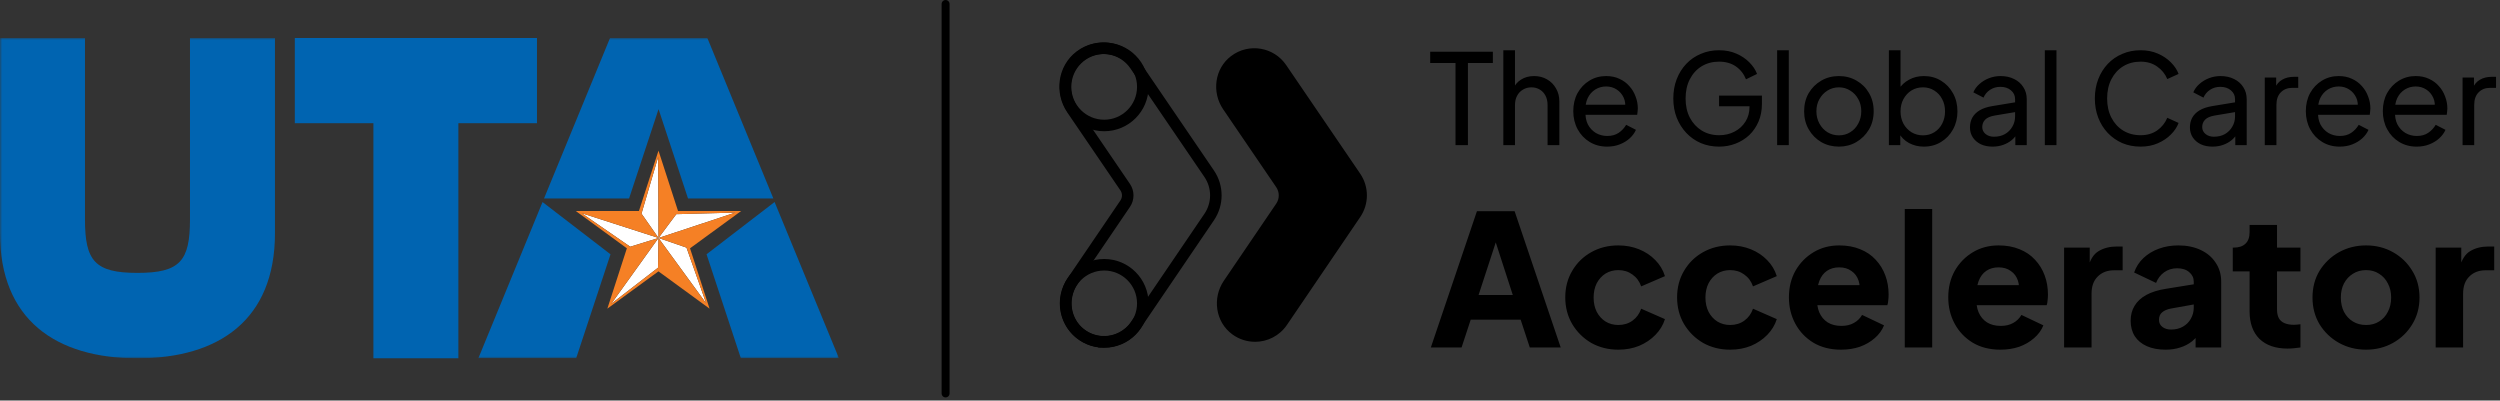 <svg width="593" height="95" viewBox="0 0 593 95" fill="none" xmlns="http://www.w3.org/2000/svg">
<rect x="0" y="0" width="593" height="95" fill="#333333" stroke="none"/>
<path d="M345.249 34.422L345.249 14.95L339.244 14.95L339.244 12.274L354.109 12.274L354.109 14.95L348.192 14.95L348.192 34.422L345.249 34.422ZM356.59 34.422L356.59 11.917L359.355 11.917L359.355 21.52L358.849 21.252C359.246 20.241 359.88 19.459 360.752 18.904C361.644 18.329 362.684 18.041 363.874 18.041C365.023 18.041 366.044 18.299 366.936 18.814C367.848 19.33 368.561 20.043 369.076 20.955C369.612 21.867 369.879 22.897 369.879 24.047L369.879 34.422L367.084 34.422L367.084 24.939C367.084 24.047 366.916 23.294 366.579 22.679C366.262 22.065 365.816 21.589 365.241 21.252C364.666 20.895 364.003 20.717 363.249 20.717C362.516 20.717 361.852 20.895 361.257 21.252C360.663 21.589 360.197 22.075 359.86 22.709C359.523 23.323 359.355 24.067 359.355 24.939L359.355 34.422L356.59 34.422ZM381.208 34.779C379.662 34.779 378.285 34.413 377.076 33.679C375.867 32.946 374.916 31.945 374.222 30.677C373.528 29.388 373.181 27.951 373.181 26.366C373.181 24.76 373.518 23.333 374.192 22.085C374.886 20.836 375.817 19.855 376.987 19.141C378.176 18.408 379.504 18.041 380.971 18.041C382.16 18.041 383.21 18.259 384.122 18.695C385.053 19.112 385.836 19.686 386.471 20.42C387.125 21.133 387.62 21.956 387.957 22.887C388.314 23.799 388.492 24.75 388.492 25.741C388.492 25.959 388.472 26.207 388.433 26.485C388.413 26.742 388.383 26.99 388.344 27.228L375.203 27.228L375.203 24.849L386.738 24.849L385.43 25.92C385.608 24.889 385.509 23.968 385.133 23.155C384.756 22.342 384.201 21.698 383.468 21.223C382.735 20.747 381.902 20.509 380.971 20.509C380.039 20.509 379.187 20.747 378.414 21.223C377.641 21.698 377.036 22.382 376.6 23.274C376.184 24.146 376.016 25.186 376.095 26.395C376.016 27.565 376.194 28.596 376.63 29.487C377.086 30.359 377.72 31.043 378.533 31.539C379.365 32.014 380.267 32.252 381.238 32.252C382.308 32.252 383.21 32.005 383.944 31.509C384.677 31.014 385.271 30.379 385.727 29.606L388.046 30.796C387.729 31.529 387.234 32.203 386.56 32.817C385.906 33.412 385.123 33.887 384.211 34.244C383.319 34.601 382.318 34.779 381.208 34.779ZM407.79 34.779C406.224 34.779 404.777 34.502 403.45 33.947C402.122 33.372 400.972 32.569 400.001 31.539C399.03 30.508 398.267 29.299 397.712 27.912C397.177 26.524 396.909 25.008 396.909 23.363C396.909 21.698 397.177 20.172 397.712 18.785C398.247 17.397 399 16.188 399.971 15.158C400.942 14.127 402.092 13.334 403.42 12.779C404.748 12.204 406.195 11.917 407.76 11.917C409.286 11.917 410.654 12.185 411.863 12.72C413.092 13.255 414.122 13.949 414.955 14.801C415.807 15.653 416.412 16.565 416.768 17.536L414.152 18.814C413.637 17.526 412.834 16.505 411.744 15.752C410.654 14.999 409.326 14.623 407.76 14.623C406.214 14.623 404.837 14.989 403.628 15.723C402.439 16.456 401.507 17.477 400.833 18.785C400.159 20.093 399.822 21.619 399.822 23.363C399.822 25.087 400.159 26.604 400.833 27.912C401.527 29.22 402.468 30.241 403.658 30.974C404.867 31.707 406.244 32.074 407.79 32.074C409.138 32.074 410.357 31.787 411.447 31.212C412.537 30.637 413.399 29.844 414.033 28.833C414.668 27.823 414.985 26.653 414.985 25.325L414.985 23.958L416.322 25.206L407.76 25.206L407.76 22.679L417.928 22.679L417.928 24.641C417.928 26.187 417.66 27.585 417.125 28.833C416.59 30.082 415.857 31.152 414.925 32.044C413.994 32.916 412.913 33.59 411.685 34.066C410.456 34.541 409.158 34.779 407.79 34.779ZM421.537 34.422L421.537 11.917L424.301 11.917L424.301 34.422L421.537 34.422ZM436.202 34.779C434.656 34.779 433.259 34.422 432.01 33.709C430.762 32.976 429.771 31.975 429.038 30.706C428.304 29.438 427.938 28.001 427.938 26.395C427.938 24.79 428.294 23.363 429.008 22.114C429.741 20.866 430.732 19.875 431.981 19.141C433.229 18.408 434.637 18.041 436.202 18.041C437.748 18.041 439.146 18.408 440.394 19.141C441.643 19.855 442.624 20.836 443.337 22.085C444.071 23.333 444.437 24.77 444.437 26.395C444.437 28.021 444.061 29.468 443.308 30.736C442.555 31.985 441.554 32.976 440.305 33.709C439.076 34.422 437.709 34.779 436.202 34.779ZM436.202 32.104C437.193 32.104 438.085 31.856 438.878 31.36C439.691 30.865 440.325 30.181 440.781 29.309C441.256 28.437 441.494 27.466 441.494 26.395C441.494 25.305 441.256 24.344 440.781 23.512C440.325 22.659 439.691 21.986 438.878 21.49C438.085 20.975 437.193 20.717 436.202 20.717C435.192 20.717 434.28 20.975 433.467 21.49C432.674 21.986 432.04 22.659 431.565 23.512C431.089 24.344 430.851 25.305 430.851 26.395C430.851 27.466 431.089 28.437 431.565 29.309C432.04 30.181 432.674 30.865 433.467 31.36C434.28 31.856 435.192 32.104 436.202 32.104ZM456.338 34.779C455.05 34.779 453.871 34.492 452.8 33.917C451.75 33.342 450.937 32.53 450.363 31.479L450.749 31.004L450.749 34.422L448.044 34.422L448.044 11.917L450.808 11.917L450.808 21.847L450.392 21.163C450.987 20.212 451.799 19.459 452.83 18.904C453.861 18.329 455.04 18.041 456.368 18.041C457.874 18.041 459.222 18.408 460.411 19.141C461.62 19.875 462.572 20.876 463.265 22.144C463.959 23.393 464.306 24.82 464.306 26.425C464.306 27.991 463.959 29.408 463.265 30.677C462.572 31.945 461.62 32.946 460.411 33.679C459.222 34.413 457.864 34.779 456.338 34.779ZM456.13 32.104C457.141 32.104 458.043 31.856 458.836 31.36C459.628 30.865 460.243 30.191 460.679 29.339C461.135 28.467 461.363 27.495 461.363 26.425C461.363 25.315 461.135 24.344 460.679 23.512C460.243 22.659 459.628 21.986 458.836 21.49C458.043 20.975 457.141 20.717 456.13 20.717C455.119 20.717 454.208 20.965 453.395 21.46C452.602 21.956 451.968 22.64 451.492 23.512C451.036 24.364 450.808 25.335 450.808 26.425C450.808 27.495 451.036 28.467 451.492 29.339C451.968 30.191 452.602 30.865 453.395 31.36C454.208 31.856 455.119 32.104 456.13 32.104ZM472.628 34.779C471.578 34.779 470.646 34.591 469.834 34.214C469.041 33.818 468.417 33.283 467.961 32.609C467.505 31.915 467.277 31.122 467.277 30.231C467.277 29.378 467.455 28.615 467.812 27.941C468.189 27.248 468.764 26.663 469.537 26.187C470.329 25.712 471.32 25.375 472.51 25.177L478.455 24.195L478.455 26.514L473.134 27.406C472.103 27.585 471.35 27.912 470.874 28.387C470.419 28.863 470.191 29.448 470.191 30.141C470.191 30.796 470.448 31.34 470.964 31.776C471.499 32.213 472.163 32.431 472.955 32.431C473.966 32.431 474.838 32.222 475.572 31.806C476.325 31.37 476.91 30.786 477.326 30.052C477.762 29.319 477.98 28.506 477.98 27.614L477.98 23.541C477.98 22.669 477.653 21.966 476.999 21.431C476.365 20.876 475.522 20.598 474.472 20.598C473.56 20.598 472.747 20.836 472.034 21.312C471.34 21.767 470.825 22.382 470.488 23.155L468.08 21.906C468.377 21.173 468.853 20.519 469.507 19.944C470.161 19.349 470.924 18.884 471.796 18.547C472.668 18.21 473.58 18.041 474.531 18.041C475.76 18.041 476.84 18.279 477.772 18.755C478.703 19.211 479.427 19.855 479.942 20.687C480.477 21.5 480.745 22.451 480.745 23.541L480.745 34.422L478.039 34.422L478.039 31.39L478.545 31.568C478.208 32.203 477.752 32.758 477.177 33.233C476.602 33.709 475.928 34.086 475.155 34.363C474.383 34.641 473.54 34.779 472.628 34.779ZM485.032 34.422L485.032 11.917L487.796 11.917L487.796 34.422L485.032 34.422ZM507.75 34.779C506.184 34.779 504.737 34.502 503.409 33.947C502.101 33.372 500.952 32.569 499.961 31.539C498.989 30.508 498.236 29.299 497.701 27.912C497.166 26.524 496.898 25.008 496.898 23.363C496.898 21.698 497.166 20.172 497.701 18.785C498.236 17.397 498.989 16.188 499.961 15.158C500.932 14.127 502.081 13.334 503.409 12.779C504.737 12.204 506.184 11.917 507.75 11.917C509.276 11.917 510.643 12.185 511.852 12.72C513.081 13.255 514.112 13.949 514.944 14.801C515.797 15.653 516.401 16.565 516.758 17.536L514.082 18.755C513.567 17.526 512.764 16.535 511.674 15.782C510.584 15.009 509.276 14.623 507.75 14.623C506.204 14.623 504.826 14.989 503.617 15.723C502.428 16.456 501.497 17.477 500.823 18.785C500.149 20.093 499.812 21.619 499.812 23.363C499.812 25.087 500.149 26.604 500.823 27.912C501.497 29.22 502.428 30.241 503.617 30.974C504.826 31.707 506.204 32.074 507.75 32.074C509.276 32.074 510.584 31.697 511.674 30.944C512.764 30.171 513.567 29.17 514.082 27.941L516.758 29.16C516.401 30.131 515.797 31.043 514.944 31.895C514.112 32.748 513.081 33.441 511.852 33.977C510.643 34.512 509.276 34.779 507.75 34.779ZM524.801 34.779C523.75 34.779 522.819 34.591 522.006 34.214C521.213 33.818 520.589 33.283 520.133 32.609C519.677 31.915 519.449 31.122 519.449 30.231C519.449 29.378 519.628 28.615 519.984 27.941C520.361 27.248 520.936 26.663 521.709 26.187C522.502 25.712 523.493 25.375 524.682 25.177L530.628 24.195L530.628 26.514L525.306 27.406C524.275 27.585 523.522 27.912 523.047 28.387C522.591 28.863 522.363 29.448 522.363 30.141C522.363 30.796 522.62 31.34 523.136 31.776C523.671 32.213 524.335 32.431 525.128 32.431C526.138 32.431 527.011 32.222 527.744 31.806C528.497 31.37 529.082 30.786 529.498 30.052C529.934 29.319 530.152 28.506 530.152 27.614L530.152 23.541C530.152 22.669 529.825 21.966 529.171 21.431C528.537 20.876 527.694 20.598 526.644 20.598C525.732 20.598 524.92 20.836 524.206 21.312C523.512 21.767 522.997 22.382 522.66 23.155L520.252 21.906C520.549 21.173 521.025 20.519 521.679 19.944C522.333 19.349 523.096 18.884 523.968 18.547C524.84 18.21 525.752 18.041 526.703 18.041C527.932 18.041 529.012 18.279 529.944 18.755C530.875 19.211 531.599 19.855 532.114 20.687C532.649 21.5 532.917 22.451 532.917 23.541L532.917 34.422L530.211 34.422L530.211 31.39L530.717 31.568C530.38 32.203 529.924 32.758 529.349 33.233C528.775 33.709 528.101 34.086 527.328 34.363C526.555 34.641 525.712 34.779 524.801 34.779ZM537.204 34.422L537.204 18.398L539.909 18.398L539.909 21.341L539.612 20.925C539.988 20.014 540.563 19.34 541.336 18.904C542.109 18.448 543.051 18.22 544.16 18.22L545.142 18.22L545.142 20.836L543.744 20.836C542.615 20.836 541.703 21.193 541.009 21.906C540.315 22.6 539.969 23.591 539.969 24.879L539.969 34.422L537.204 34.422ZM554.97 34.779C553.425 34.779 552.047 34.413 550.838 33.679C549.629 32.946 548.678 31.945 547.984 30.677C547.29 29.388 546.943 27.951 546.943 26.366C546.943 24.76 547.28 23.333 547.954 22.085C548.648 20.836 549.58 19.855 550.749 19.141C551.938 18.408 553.266 18.041 554.733 18.041C555.922 18.041 556.972 18.259 557.884 18.695C558.816 19.112 559.598 19.686 560.233 20.42C560.887 21.133 561.382 21.956 561.719 22.887C562.076 23.799 562.254 24.75 562.254 25.741C562.254 25.959 562.234 26.207 562.195 26.485C562.175 26.742 562.145 26.99 562.106 27.228L548.965 27.228L548.965 24.849L560.5 24.849L559.192 25.92C559.37 24.889 559.271 23.968 558.895 23.155C558.518 22.342 557.963 21.698 557.23 21.223C556.497 20.747 555.664 20.509 554.733 20.509C553.801 20.509 552.949 20.747 552.176 21.223C551.403 21.698 550.798 22.382 550.362 23.274C549.946 24.146 549.778 25.186 549.857 26.395C549.778 27.565 549.956 28.596 550.392 29.487C550.848 30.359 551.482 31.043 552.295 31.539C553.127 32.014 554.029 32.252 555 32.252C556.07 32.252 556.972 32.005 557.706 31.509C558.439 31.014 559.034 30.379 559.489 29.606L561.808 30.796C561.491 31.529 560.996 32.203 560.322 32.817C559.668 33.412 558.885 33.887 557.973 34.244C557.081 34.601 556.08 34.779 554.97 34.779ZM573.232 34.779C571.686 34.779 570.309 34.413 569.1 33.679C567.891 32.946 566.939 31.945 566.246 30.677C565.552 29.388 565.205 27.951 565.205 26.366C565.205 24.76 565.542 23.333 566.216 22.085C566.91 20.836 567.841 19.855 569.011 19.141C570.2 18.408 571.528 18.041 572.994 18.041C574.184 18.041 575.234 18.259 576.146 18.695C577.077 19.112 577.86 19.686 578.494 20.42C579.148 21.133 579.644 21.956 579.981 22.887C580.338 23.799 580.516 24.75 580.516 25.741C580.516 25.959 580.496 26.207 580.457 26.485C580.437 26.742 580.407 26.99 580.367 27.228L567.227 27.228L567.227 24.849L578.762 24.849L577.454 25.92C577.632 24.889 577.533 23.968 577.157 23.155C576.78 22.342 576.225 21.698 575.492 21.223C574.758 20.747 573.926 20.509 572.994 20.509C572.063 20.509 571.211 20.747 570.438 21.223C569.665 21.698 569.06 22.382 568.624 23.274C568.208 24.146 568.039 25.186 568.119 26.395C568.039 27.565 568.218 28.596 568.654 29.487C569.11 30.359 569.744 31.043 570.557 31.539C571.389 32.014 572.291 32.252 573.262 32.252C574.332 32.252 575.234 32.005 575.967 31.509C576.701 31.014 577.295 30.379 577.751 29.606L580.07 30.796C579.753 31.529 579.257 32.203 578.584 32.817C577.929 33.412 577.147 33.887 576.235 34.244C575.343 34.601 574.342 34.779 573.232 34.779ZM584.121 34.422L584.121 18.398L586.826 18.398L586.826 21.341L586.529 20.925C586.906 20.014 587.48 19.34 588.253 18.904C589.026 18.448 589.968 18.22 591.078 18.22L592.059 18.22L592.059 20.836L590.661 20.836C589.532 20.836 588.62 21.193 587.926 21.906C587.233 22.6 586.886 23.591 586.886 24.879L586.886 34.422L584.121 34.422ZM339.394 82.422L350.328 50.097L359.266 50.097L370.2 82.422L362.868 82.422L360.698 75.827L348.853 75.827L346.683 82.422L339.394 82.422ZM350.719 69.97L358.832 69.97L353.886 54.697L355.708 54.697L350.719 69.97ZM383.863 82.943C381.491 82.943 379.351 82.408 377.442 81.338C375.562 80.239 374.057 78.749 372.929 76.869C371.83 74.988 371.28 72.877 371.28 70.534C371.28 68.191 371.83 66.094 372.929 64.242C374.028 62.362 375.533 60.887 377.442 59.817C379.351 58.746 381.491 58.211 383.863 58.211C385.628 58.211 387.262 58.515 388.766 59.122C390.27 59.73 391.558 60.583 392.628 61.682C393.698 62.753 394.465 64.025 394.928 65.501L389.287 67.93C388.882 66.745 388.188 65.804 387.204 65.11C386.25 64.416 385.136 64.069 383.863 64.069C382.735 64.069 381.723 64.344 380.826 64.893C379.958 65.443 379.264 66.209 378.743 67.193C378.252 68.176 378.006 69.304 378.006 70.577C378.006 71.85 378.252 72.978 378.743 73.962C379.264 74.945 379.958 75.712 380.826 76.261C381.723 76.811 382.735 77.086 383.863 77.086C385.165 77.086 386.293 76.739 387.248 76.044C388.202 75.35 388.882 74.41 389.287 73.224L394.928 75.697C394.494 77.086 393.742 78.329 392.671 79.429C391.601 80.528 390.314 81.396 388.81 82.032C387.306 82.639 385.657 82.943 383.863 82.943ZM410.388 82.943C408.016 82.943 405.876 82.408 403.967 81.338C402.087 80.239 400.582 78.749 399.454 76.869C398.355 74.988 397.806 72.877 397.806 70.534C397.806 68.191 398.355 66.094 399.454 64.242C400.554 62.362 402.058 60.887 403.967 59.817C405.876 58.746 408.016 58.211 410.388 58.211C412.153 58.211 413.787 58.515 415.291 59.122C416.796 59.73 418.083 60.583 419.153 61.682C420.223 62.753 420.99 64.025 421.453 65.501L415.812 67.93C415.407 66.745 414.713 65.804 413.729 65.11C412.775 64.416 411.661 64.069 410.388 64.069C409.26 64.069 408.248 64.344 407.351 64.893C406.483 65.443 405.789 66.209 405.268 67.193C404.777 68.176 404.531 69.304 404.531 70.577C404.531 71.85 404.777 72.978 405.268 73.962C405.789 74.945 406.483 75.712 407.351 76.261C408.248 76.811 409.26 77.086 410.388 77.086C411.69 77.086 412.818 76.739 413.773 76.044C414.727 75.35 415.407 74.41 415.812 73.224L421.453 75.697C421.019 77.086 420.267 78.329 419.196 79.429C418.126 80.528 416.839 81.396 415.335 82.032C413.831 82.639 412.182 82.943 410.388 82.943ZM436.697 82.943C434.18 82.943 431.996 82.394 430.145 81.294C428.294 80.166 426.862 78.662 425.849 76.782C424.837 74.902 424.331 72.819 424.331 70.534C424.331 68.162 424.851 66.05 425.893 64.199C426.963 62.348 428.395 60.887 430.188 59.817C431.982 58.746 434.006 58.211 436.263 58.211C438.143 58.211 439.806 58.515 441.252 59.122C442.699 59.701 443.914 60.525 444.897 61.596C445.91 62.666 446.676 63.91 447.197 65.327C447.717 66.716 447.978 68.234 447.978 69.883C447.978 70.346 447.949 70.809 447.891 71.271C447.862 71.705 447.79 72.081 447.674 72.4L429.928 72.4L429.928 67.627L443.986 67.627L440.905 69.883C441.195 68.639 441.18 67.54 440.862 66.585C440.544 65.602 439.98 64.835 439.17 64.286C438.389 63.707 437.42 63.418 436.263 63.418C435.135 63.418 434.166 63.693 433.356 64.242C432.546 64.792 431.938 65.602 431.533 66.672C431.128 67.742 430.969 69.044 431.056 70.577C430.94 71.908 431.099 73.079 431.533 74.092C431.967 75.104 432.632 75.9 433.529 76.478C434.426 77.028 435.511 77.302 436.783 77.302C437.94 77.302 438.924 77.071 439.734 76.608C440.573 76.145 441.224 75.509 441.686 74.699L446.893 77.172C446.43 78.329 445.693 79.342 444.68 80.21C443.697 81.077 442.525 81.757 441.166 82.249C439.806 82.712 438.316 82.943 436.697 82.943ZM451.81 82.422L451.81 49.577L458.319 49.577L458.319 82.422L451.81 82.422ZM474.493 82.943C471.976 82.943 469.792 82.394 467.941 81.294C466.09 80.166 464.658 78.662 463.645 76.782C462.633 74.902 462.127 72.819 462.127 70.534C462.127 68.162 462.647 66.05 463.689 64.199C464.759 62.348 466.191 60.887 467.984 59.817C469.778 58.746 471.803 58.211 474.059 58.211C475.939 58.211 477.602 58.515 479.049 59.122C480.495 59.701 481.71 60.525 482.693 61.596C483.706 62.666 484.472 63.91 484.993 65.327C485.514 66.716 485.774 68.234 485.774 69.883C485.774 70.346 485.745 70.809 485.687 71.271C485.658 71.705 485.586 72.081 485.47 72.4L467.724 72.4L467.724 67.627L481.782 67.627L478.702 69.883C478.991 68.639 478.976 67.54 478.658 66.585C478.34 65.602 477.776 64.835 476.966 64.286C476.185 63.707 475.216 63.418 474.059 63.418C472.931 63.418 471.962 63.693 471.152 64.242C470.342 64.792 469.734 65.602 469.329 66.672C468.924 67.742 468.765 69.044 468.852 70.577C468.736 71.908 468.896 73.079 469.329 74.092C469.763 75.104 470.429 75.9 471.325 76.478C472.222 77.028 473.307 77.302 474.58 77.302C475.737 77.302 476.72 77.071 477.53 76.608C478.369 76.145 479.02 75.509 479.483 74.699L484.689 77.172C484.226 78.329 483.489 79.342 482.476 80.21C481.493 81.077 480.321 81.757 478.962 82.249C477.602 82.712 476.113 82.943 474.493 82.943ZM489.606 82.422L489.606 58.732L495.681 58.732L495.681 64.416L495.247 63.592C495.768 61.596 496.621 60.251 497.807 59.556C499.022 58.833 500.454 58.472 502.103 58.472L503.491 58.472L503.491 64.112L501.452 64.112C499.861 64.112 498.574 64.604 497.59 65.587C496.607 66.542 496.115 67.901 496.115 69.666L496.115 82.422L489.606 82.422ZM513.676 82.943C511.97 82.943 510.494 82.668 509.251 82.119C508.007 81.569 507.052 80.788 506.387 79.776C505.722 78.734 505.389 77.505 505.389 76.088C505.389 74.757 505.693 73.585 506.3 72.573C506.908 71.532 507.833 70.664 509.077 69.97C510.35 69.275 511.926 68.784 513.807 68.495L521.053 67.323L521.053 72.096L514.978 73.181C514.052 73.354 513.344 73.658 512.852 74.092C512.36 74.497 512.114 75.09 512.114 75.871C512.114 76.594 512.389 77.158 512.939 77.563C513.488 77.968 514.168 78.17 514.978 78.17C516.048 78.17 516.988 77.939 517.798 77.476C518.608 77.013 519.23 76.391 519.664 75.61C520.127 74.8 520.358 73.918 520.358 72.964L520.358 66.802C520.358 65.906 519.997 65.153 519.274 64.546C518.579 63.939 517.625 63.635 516.41 63.635C515.253 63.635 514.226 63.953 513.329 64.59C512.461 65.226 511.825 66.065 511.42 67.106L506.213 64.633C506.676 63.302 507.414 62.16 508.426 61.205C509.439 60.251 510.654 59.513 512.071 58.992C513.488 58.472 515.036 58.211 516.714 58.211C518.71 58.211 520.474 58.573 522.007 59.296C523.54 60.019 524.726 61.032 525.565 62.333C526.433 63.606 526.867 65.096 526.867 66.802L526.867 82.422L520.792 82.422L520.792 78.604L522.267 78.344C521.573 79.385 520.807 80.253 519.968 80.947C519.129 81.613 518.189 82.104 517.148 82.422C516.106 82.77 514.949 82.943 513.676 82.943ZM542.628 82.683C539.764 82.683 537.537 81.916 535.946 80.383C534.384 78.821 533.603 76.652 533.603 73.875L533.603 64.373L529.611 64.373L529.611 58.732L529.828 58.732C531.043 58.732 531.968 58.428 532.605 57.821C533.27 57.213 533.603 56.302 533.603 55.087L533.603 53.352L540.111 53.352L540.111 58.732L545.665 58.732L545.665 64.373L540.111 64.373L540.111 73.441C540.111 74.251 540.256 74.931 540.545 75.48C540.834 76.001 541.282 76.391 541.89 76.652C542.497 76.912 543.249 77.042 544.146 77.042C544.349 77.042 544.58 77.028 544.84 76.999C545.101 76.97 545.376 76.941 545.665 76.912L545.665 82.422C545.231 82.48 544.739 82.538 544.19 82.596C543.64 82.654 543.119 82.683 542.628 82.683ZM561.237 82.943C558.894 82.943 556.754 82.408 554.816 81.338C552.906 80.267 551.373 78.807 550.216 76.955C549.088 75.075 548.524 72.949 548.524 70.577C548.524 68.176 549.088 66.05 550.216 64.199C551.373 62.348 552.906 60.887 554.816 59.817C556.754 58.746 558.894 58.211 561.237 58.211C563.58 58.211 565.706 58.746 567.615 59.817C569.525 60.887 571.043 62.348 572.171 64.199C573.328 66.05 573.907 68.176 573.907 70.577C573.907 72.949 573.328 75.075 572.171 76.955C571.043 78.807 569.525 80.267 567.615 81.338C565.706 82.408 563.58 82.943 561.237 82.943ZM561.237 77.086C562.423 77.086 563.45 76.811 564.318 76.261C565.214 75.712 565.909 74.945 566.4 73.962C566.921 72.978 567.181 71.85 567.181 70.577C567.181 69.304 566.921 68.191 566.4 67.236C565.909 66.253 565.214 65.486 564.318 64.937C563.45 64.358 562.423 64.069 561.237 64.069C560.051 64.069 559.01 64.358 558.113 64.937C557.216 65.486 556.508 66.253 555.987 67.236C555.495 68.191 555.249 69.304 555.249 70.577C555.249 71.85 555.495 72.978 555.987 73.962C556.508 74.945 557.216 75.712 558.113 76.261C559.01 76.811 560.051 77.086 561.237 77.086ZM577.741 82.422L577.741 58.732L583.816 58.732L583.816 64.416L583.382 63.592C583.902 61.596 584.756 60.251 585.942 59.556C587.156 58.833 588.588 58.472 590.237 58.472L591.626 58.472L591.626 64.112L589.586 64.112C587.995 64.112 586.708 64.604 585.725 65.587C584.741 66.542 584.249 67.901 584.249 69.666L584.249 82.422L577.741 82.422Z" fill="black"/>
<path d="M297.692 81.072C295.812 81.072 293.919 80.498 292.276 79.287C288.293 76.352 287.515 70.686 290.294 66.595L302.723 48.304C303.521 47.127 303.521 45.579 302.723 44.403L290.132 25.922C287.366 21.858 288.104 16.239 292.032 13.284C296.225 10.127 302.155 11.141 305.076 15.428L322.643 41.204C324.753 44.301 324.76 48.372 322.65 51.475L305.258 77.076C303.494 79.672 300.62 81.079 297.699 81.079L297.692 81.072Z" fill="black"/>
<path d="M261.869 81.072C259.99 81.072 258.096 80.498 256.453 79.287C252.47 76.352 251.693 70.686 254.472 66.595L266.9 48.304C267.698 47.127 267.698 45.579 266.9 44.403L254.303 25.922C251.537 21.858 252.274 16.239 256.203 13.284C260.395 10.127 266.325 11.141 269.247 15.428L286.814 41.204C288.924 44.301 288.93 48.372 286.821 51.475L269.429 77.076C267.664 79.672 264.79 81.079 261.869 81.079V81.072Z" stroke="black" stroke-width="2.734" stroke-miterlimit="10"/>
<path d="M261.911 81.126C266.971 81.126 271.073 77.024 271.073 71.964C271.073 66.903 266.971 62.801 261.911 62.801C256.85 62.801 252.748 66.903 252.748 71.964C252.748 77.024 256.85 81.126 261.911 81.126Z" stroke="black" stroke-width="2.734" stroke-miterlimit="10"/>
<path d="M261.911 29.763C266.971 29.763 271.073 25.661 271.073 20.601C271.073 15.54 266.971 11.438 261.911 11.438C256.851 11.438 252.748 15.54 252.748 20.601C252.748 25.661 256.851 29.763 261.911 29.763Z" stroke="black" stroke-width="2.734" stroke-miterlimit="10"/>
<g clip-path="url(#clip0_523_16)">
<path d="M167.514 71.974L156.193 56.451L162.839 58.735L167.514 71.974ZM156.084 63.499L144.991 72.059L156.193 56.451L156.084 63.508V63.499ZM137.957 50.566L156.202 56.443L149.489 58.523L137.957 50.566ZM156.126 37.201L156.202 56.443L152.161 50.677L156.126 37.209V37.201ZM174.397 50.431L156.193 56.451L160.412 50.804L174.397 50.431Z" fill="white"/>
<path d="M167.514 71.974L156.193 56.451L162.839 58.735L167.514 71.974ZM156.084 63.499L144.991 72.059L156.193 56.451L156.084 63.508V63.499ZM137.957 50.566L156.202 56.443L149.489 58.523L137.957 50.566ZM156.126 37.201L156.202 56.443L152.161 50.677L156.126 37.209V37.201ZM174.397 50.431L156.193 56.451L160.412 50.804L174.397 50.431ZM175.817 50.048H160.827L156.193 35.732L151.56 50.048H136.57L148.694 58.897L144.061 73.214L156.185 64.365L168.309 73.214L163.676 58.897L175.8 50.048H175.817Z" fill="#F58025"/>
<mask id="mask0_523_16" style="mask-type:luminance" maskUnits="userSpaceOnUse" x="0" y="9" width="199" height="76">
<path d="M199 9H0V85H199V9Z" fill="white"/>
</mask>
<g mask="url(#mask0_523_16)">
<path d="M167.777 9H144.703L129.045 47.068H149.218L156.21 25.89L163.194 47.068H183.435L167.777 9ZM183.731 47.917L167.591 60.315L175.732 84.975H199L183.731 47.917ZM113.463 84.983H136.663L144.813 60.323L128.69 47.926L113.463 84.983Z" fill="#0064B1"/>
<path d="M65.22 55.347C65.22 75.787 52.005 84.992 32.61 84.992C13.215 84.992 0 75.787 0 55.347V9H20.156V52.027C20.156 61.877 22.481 64.731 32.61 64.731C42.739 64.731 45.064 61.869 45.064 52.027V9H65.22V55.347Z" fill="#0064B1"/>
</g>
<path d="M88.572 29.219H69.929V9.009H127.371V29.219H108.728V84.983H88.572V29.219Z" fill="#0064B1"/>
</g>
<line x1="224.294" y1="0.943" x2="224.294" y2="93.324" stroke="black" stroke-width="1.885" stroke-linecap="round"/>
<defs>
<clipPath id="clip0_523_16">
<rect width="199" height="76" fill="white" transform="translate(0 9)"/>
</clipPath>
</defs>
</svg>
